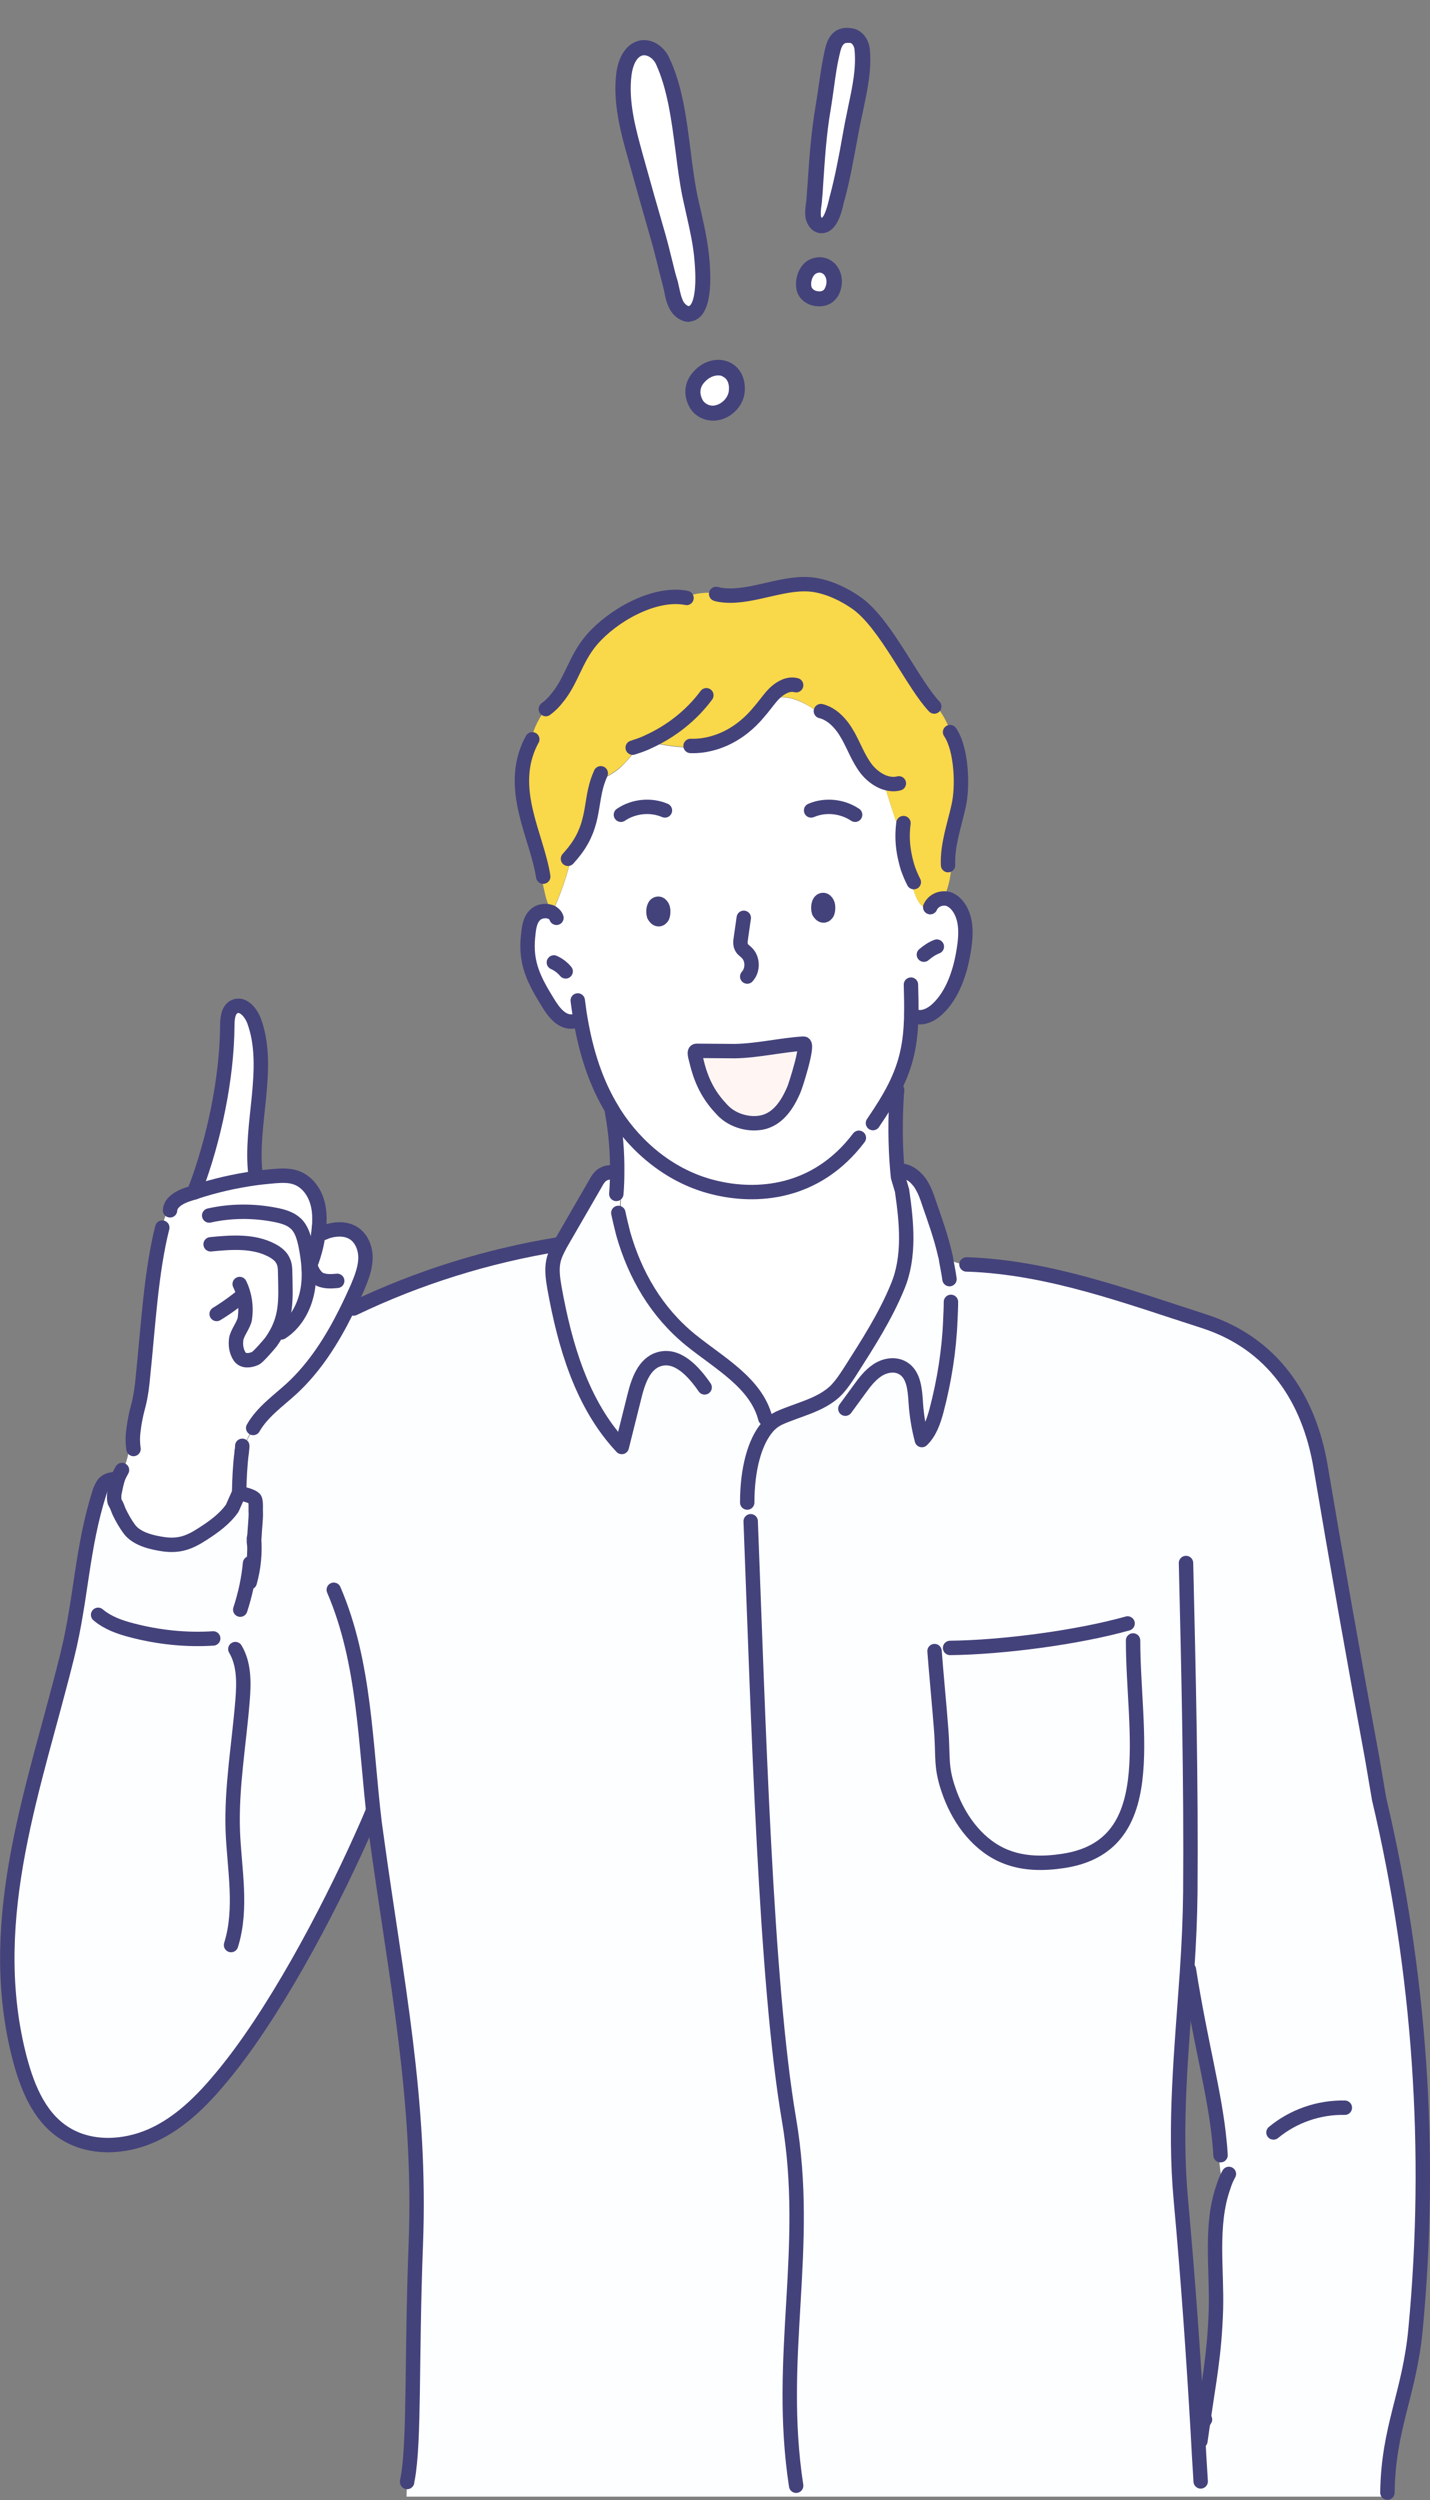 <?xml version="1.0" encoding="UTF-8"?> <!-- Generator: Adobe Illustrator 19.0.0, SVG Export Plug-In . SVG Version: 6.00 Build 0) --> <svg xmlns="http://www.w3.org/2000/svg" xmlns:xlink="http://www.w3.org/1999/xlink" id="Layer_1" x="0px" y="0px" viewBox="0 0 497 868.4" style="enable-background:new 0 0 497 868.4;" xml:space="preserve"><rect x="0" y="0" width="497" height="868.4" fill="#808080" stroke="none"/> <style type="text/css"> .st0{fill:#FFFFFF;} .st1{fill:#44427B;} .st2{fill:#FFF6F3;} .st3{fill:#FDFEFF;} .st4{fill:#F9D849;} .st5{fill:none;stroke:#44427B;stroke-width:5.006;stroke-linecap:round;stroke-linejoin:round;stroke-miterlimit:10;} </style> <g id="XMLID_114_"> <path id="XMLID_109_" class="st0" d="M240.4,108.9c4.8-1.7,4-14.5,3.7-18.2c-0.6-7.5-2.6-14.8-4.1-22.2c-3.2-15.1-3-33.5-9.6-47.4 c-1.3-2.7-4.1-5-7.1-4.6c-4,0.6-5.9,5.1-6.4,9.1c-1.2,9.5,1.3,19.1,3.9,28.4c2.6,9.4,5.3,18.9,8,28.3c1.5,5.1,2.6,10.3,4,15.4 c0.8,2.8,1.1,5.9,2.5,8.6c0.8,1.5,2.8,3,4.5,2.8C240,109,240.2,109,240.4,108.9z"></path> <path id="XMLID_115_" class="st1" d="M239.4,111.8c-2.7,0-5.3-2-6.5-4.2c-1.2-2.1-1.7-4.4-2.1-6.6c-0.2-0.9-0.4-1.7-0.6-2.5 c-0.7-2.4-1.2-4.8-1.8-7.1c-0.7-2.7-1.4-5.6-2.2-8.3c-2.7-9.4-5.4-18.9-8-28.3c-2.4-8.5-5.3-19.1-4-29.4c0.6-5,3.2-10.6,8.6-11.4 c4.5-0.6,8.3,2.7,9.8,6.1c4.6,9.6,6,21.1,7.4,32.1c0.7,5.6,1.4,10.9,2.4,15.8c0.4,1.8,0.8,3.5,1.2,5.3c1.3,5.6,2.5,11.3,3,17.2 c1,12.4-0.8,19.3-5.5,20.9c0,0,0,0,0,0c-0.4,0.1-0.7,0.2-1.1,0.3C239.9,111.7,239.6,111.8,239.4,111.8z M240.4,108.9L240.4,108.9 L240.4,108.9z M223.9,19.2c-0.1,0-0.2,0-0.3,0c-2.3,0.3-3.7,3.6-4.1,6.8c-1.2,9.3,1.5,18.9,3.8,27.3c2.6,9.4,5.3,18.9,8,28.2 c0.8,2.8,1.5,5.7,2.2,8.5c0.6,2.3,1.1,4.7,1.8,6.9c0.3,0.9,0.5,1.9,0.7,2.8c0.4,1.9,0.8,3.7,1.6,5.2c0.5,0.8,1.5,1.5,1.8,1.4 c0,0,0.1,0,0.1,0l0,0c0.9-0.3,2.9-3.7,1.9-15.5c-0.4-5.5-1.7-11.1-2.9-16.5c-0.4-1.8-0.8-3.6-1.2-5.4c-1.1-5.2-1.8-10.8-2.5-16.3 c-1.4-10.7-2.8-21.7-6.9-30.5C227.2,20.7,225.6,19.2,223.9,19.2z"></path> </g> <g id="XMLID_250_"> <path id="XMLID_105_" class="st0" d="M243.2,130.7c-2.3,2.4-3.3,5.8-1.1,9.7c1.2,2.1,3.7,3.2,6.1,3.1c3.9-0.2,7.4-3.5,7.9-7.4 C257.1,127.8,248.7,125,243.2,130.7z"></path> <path id="XMLID_251_" class="st1" d="M247.8,146.1c-3.3,0-6.4-1.7-8-4.4c-2.6-4.5-2-9.3,1.5-12.9c3.5-3.7,8.4-4.8,12.4-2.9 c3.7,1.8,5.6,5.8,5.1,10.5c-0.6,5.1-5.2,9.4-10.4,9.7C248.2,146.1,248,146.1,247.8,146.1z M249.6,130.4c-1.4,0-3.1,0.6-4.6,2.2l0,0 c-1.3,1.3-2.4,3.5-0.7,6.5c0.7,1.1,2.2,1.9,3.6,1.8c2.6-0.2,5.1-2.5,5.4-5.1c0.3-2.4-0.5-4.3-2.1-5 C250.9,130.5,250.3,130.4,249.6,130.4z M243.2,130.7L243.2,130.7L243.2,130.7z"></path> </g> <g id="XMLID_111_"> <g id="XMLID_117_"> <path id="XMLID_101_" class="st0" d="M285.5,78.4c3.6,0,4.9-7.3,5.6-9.9c2.1-7.9,3.7-17.5,5.2-25.6c1.6-8.5,4.2-17,3.3-25.8 c-0.2-2.1-1.6-4.3-3.7-4.8c-2.8-0.6-5.3,0.1-6.4,4.6c-1.7,6.6-2.2,13.1-3.5,20.6c-1.8,10.6-2.3,20.7-3,31.4 c-0.1,2.1-0.7,4.2-0.4,6.3c0.2,1.2,1.1,2.7,2.4,2.9C285.2,78.3,285.3,78.4,285.5,78.4z"></path> <path id="XMLID_119_" class="st1" d="M285.5,81C285.5,81,285.5,81,285.5,81c-0.3,0-0.7,0-1-0.1c-2.5-0.5-4.1-3-4.5-5.1 c-0.3-1.8-0.1-3.6,0.1-5.1c0.1-0.6,0.2-1.2,0.2-1.8c0.1-1.8,0.3-3.6,0.4-5.4c0.6-9,1.2-17.4,2.7-26.3c0.4-2.5,0.8-4.9,1.1-7.2 c0.7-4.7,1.3-9.1,2.4-13.6c1.3-5.2,4.7-7.5,9.6-6.5c3,0.6,5.4,3.5,5.8,7.1c0.7,7.2-0.8,14.1-2.2,20.8c-0.4,1.9-0.8,3.8-1.2,5.7 c-0.3,1.4-0.5,2.8-0.8,4.2c-1.3,7-2.7,14.9-4.5,21.5c-0.1,0.3-0.2,0.6-0.3,1C292.5,74,290.8,81,285.5,81z M294.4,14.9 c-1,0-1.7,0.6-2.3,2.8c-1.1,4.3-1.7,8.5-2.3,13c-0.3,2.4-0.7,4.8-1.1,7.4c-1.5,8.7-2,17-2.6,25.8c-0.1,1.8-0.2,3.6-0.4,5.4 c0,0.7-0.1,1.4-0.2,2.1c-0.2,1.3-0.3,2.6-0.2,3.6c0,0.2,0.2,0.5,0.3,0.7c0.5-0.3,1.4-1.6,2.6-6.7c0.1-0.5,0.2-0.9,0.3-1.2 c1.7-6.4,3.2-14.2,4.4-21.1c0.3-1.5,0.5-2.9,0.8-4.3c0.4-2,0.8-4,1.2-5.9c1.4-6.6,2.7-12.8,2.1-19.2c-0.1-1.2-0.8-2.3-1.5-2.4 C295.1,14.9,294.7,14.9,294.4,14.9z"></path> </g> <g id="XMLID_112_"> <path id="XMLID_98_" class="st0" d="M282.4,92.6c-2.1,1-3.6,4.2-3,7.4c0.3,1.7,1.7,3.1,3.4,3.5c2.6,0.8,5.1,0.2,6.3-2.3 C291.7,95.9,287.5,90.1,282.4,92.6z"></path> <path id="XMLID_113_" class="st1" d="M284.8,106.4c-0.9,0-1.8-0.1-2.8-0.4c-2.7-0.8-4.8-3-5.2-5.6c-0.7-4.1,1.2-8.6,4.5-10.2h0 c3.1-1.5,6.4-1,8.8,1.3c2.7,2.7,3.3,7.1,1.4,10.9C290.1,105,287.7,106.4,284.8,106.4z M283.6,95c-0.9,0.5-2,2.4-1.6,4.5 c0.1,0.6,0.7,1.2,1.5,1.5c2.4,0.7,3-0.5,3.2-0.9c1-2,0.5-3.9-0.4-4.8C285.5,94.6,284.7,94.5,283.6,95L283.6,95z"></path> </g> </g> <g id="XMLID_116_"> <g id="XMLID_2_"> <g id="XMLID_224_"> <path id="XMLID_234_" class="st0" d="M275.8,378.5c0.6-1.3,5.3-16,3.4-16c-7.2,0.3-15.9,2.5-23.9,2.6c-4.4,0-8.9-0.1-13.2-0.1 c-1.2,0-0.3,2.4,0,3.7c1.9,8.1,5.1,12.8,8.9,16.8c3.7,4,9.9,5.5,14.6,4.2C270.3,388.3,273.4,384.1,275.8,378.5z M199.2,354.8 c-4.1,0.5-6.9-3.5-8.8-6.6c-4.7-7.5-7.8-13.5-6.9-22.7c0.3-2.9,0.6-6,2.7-7.9c1.5-1.3,4-1.6,5.7-0.6c0.1,0.1,0.3,0.2,0.4,0.3 c-0.1-0.2-0.2-0.3-0.3-0.5c3-6.4,5.3-13.1,6.8-20.1c8-9.5,6.3-17.2,9-25.4c2.7-1.2,5.4-2.6,7.6-4.5c1.7-1.5,3.2-3.3,4.6-5 c0.8-1,1.6-2,2.4-2.9c1.1-0.4,2.1-0.8,3.1-1.3c5,1.4,10.3,2.1,15.5,2.1c2.5,0,5.2-0.2,7.3-1.7c5.8-1.7,11.2-5.4,15.5-10.6 c1.4-1.7,2.7-3.6,4.2-5.2l0.8,0.4c4.2-1.2,8.7,0.5,12.4,2.7c3.7,2.3,7,5.2,11,7.1l0.4-0.3c0.9,1.1,1.6,2.3,2.3,3.5 c2.1,3.8,3.6,8,6.3,11.5c1.5,1.9,3.6,3.6,5.8,4.5c1.3,4.1,2.6,8.2,4,12.3c0.6,1.9,1.2,3.9,2.3,5.6c0.2,0.3,0.4,0.6,0.6,0.9 c0,3.7,0.7,7.4,1.8,11c0.4,3.3,1.2,6.5,2.5,9.6c0.8,2,2,4.1,4,4.5c1.9,0.4,3.8-0.9,5-2.5c0.2-0.2,0.3-0.5,0.5-0.7 c1-0.1,2,0.1,2.9,0.5c2.5,1.3,4.2,4.3,4.8,7.5c0.6,3.2,0.3,6.5-0.2,9.7c-1.3,7.8-3.9,15.7-9.1,20.6c-2.5,2.3-6,3.9-8.8,2.2 l-0.3,0c0,0.4,0,0.7,0,1.1c-0.3,8.9-1.6,15.7-5.7,23.9c0,0.6,0,1.2-0.1,1.8l0.8,0c-0.6,9-0.6,18.1,0.2,27.2 c0.1,0.7,0.1,1.4,0.2,2.1v0l1.4,4.7c1.6,11,2.8,23-1.5,33.3c-4.2,10.3-10.3,19.8-16.3,29.2c-1.6,2.5-3.3,5.1-5.4,7.2 c-5.3,5-13,6.4-19.6,9.4c-1.4,0.7-2.8,1.7-4,3.1c-0.4-1-0.7-1.9-1.2-2.9l0.6-0.3c-3.2-12.4-16.1-19.2-26-27.3 c-11.8-9.6-19.3-22.4-23.4-36.9h0c-1.1-4.4-1.5-9.1-1.1-13.7l-1.4-0.1c0.2-2.4,0.3-4.9,0.3-7.3c0.1-7.1-0.5-14.3-1.8-21.3 l0.3-0.2c-6-9.7-9.3-20.5-11.2-31.5L199.2,354.8z M287.7,315.6c0-0.6,0-1.3-0.3-1.8c-0.3-0.6-0.8-1-1.4-1.1 c-0.8,0-1.2,0.6-1.5,1.4c-0.3,0.9-0.2,2.1,0,2.6c0.3,0.7,0.8,1.4,1.6,1.3c0.5,0,1-0.4,1.3-0.9 C287.7,316.6,287.7,316.1,287.7,315.6z M230.4,316.8c0-0.6,0-1.3-0.3-1.8c-0.3-0.6-0.8-1-1.4-1.1c-0.8,0-1.2,0.6-1.5,1.4 c-0.3,0.9-0.2,2.1,0,2.6c0.3,0.7,0.8,1.4,1.6,1.3c0.5,0,1-0.4,1.3-0.9C230.3,317.9,230.4,317.3,230.4,316.8z"></path> <path id="XMLID_91_" class="st2" d="M242,368.7c-0.3-1.3-1.1-3.7,0-3.7c4.4,0,8.8,0.1,13.2,0.1c7.9-0.1,16.7-2.3,23.9-2.6 c1.9-0.1-2.8,14.6-3.4,16c-2.4,5.6-5.5,9.9-10.3,11.2c-4.7,1.3-10.9-0.3-14.6-4.2C247.1,381.5,243.8,376.8,242,368.7z"></path> <path id="XMLID_230_" class="st3" d="M418,841.6c2-14.2,4-23.5,4.5-39.4c0.5-13.7-2.1-29.4,2.6-42.6c-1.1-5.3-1.7-10.6-1.5-16 l0.1,0c-1.6-16.6-6.6-34.1-10.6-59.5l-0.7,0c0,0.5-0.1,1.1-0.1,1.6c-1.8,26.1-4.5,52.2-2.1,78.4c2.6,28.7,4.3,53.3,5.9,80.6 C416.7,843.6,417.4,842.6,418,841.6z M216.7,428.4c4.1,14.4,11.6,27.3,23.4,36.9c10,8.1,22.8,14.9,26,27.3l-0.6,0.3 c0.4,0.9,0.8,1.9,1.2,2.9c1.2-1.4,2.5-2.4,4-3.1c6.6-3.1,14.3-4.4,19.6-9.4c2.2-2.1,3.8-4.6,5.4-7.2c6-9.4,12.1-18.9,16.3-29.2 c4.2-10.3,3.1-22.3,1.5-33.3l-1.4-4.7v0c2.6,0.8,5.2,1.8,7.8,2.8l0.2-0.1c1.2,1.9,2,4,2.7,6.2c2.1,6.1,4.3,12.1,5.7,18.4 c0.2,0.6,0.3,1.3,0.4,2l1.6-0.3c1.9,0.7,3.8,1.3,5.8,1.6c28.4,1,55.3,11.1,82.1,19.7c23.9,7.7,36.6,26.8,40.6,50.7 c5.7,33.8,11.7,67.5,17.9,101.1l2.4,14.1c14.2,60.1,18.5,122.5,12.7,184c-2.1,22.7-9.5,34.2-9.8,57v1.1c-127.6,0-214.4,0-340.9,0 c0-2.1,0.1-4.2,0.6-6.2l-0.1,0c2.4-13,1.3-41.9,2.8-80.9c2-50.6-6.9-92.6-13.7-142.5c-0.2-1.4-0.4-2.9-0.6-4.3 c-1.3,1.7-2.9,3.4-4.6,4.8c-12.3,27.4-31,62.2-48.7,83.5c-6.8,8.2-14.6,16-24.3,20.3s-21.7,4.8-30.6-1.1c-9-6-13.1-17-15.7-27.5 c-11.7-47.8,5.9-93.2,17-138.2c4.9-19.8,5-37.3,11.2-56.7c0.3-0.8,1.3-2.9,1.9-3.4c0.7-0.5,1.7-1.1,3.5-1.1l1.1-0.3 c-0.5,1.5-0.8,3-1.2,5c-0.2,0.8-0.2,2.9,0.2,3.5c0.7,1,0.9,2,1.4,3.1c1,2.1,2.2,4.2,3.6,6.1c2.6,3.4,7.8,4.6,12,5.2 c5.3,0.7,8.8-0.6,13.3-3.5c3.9-2.5,7.7-5.2,10.4-9l2.4-5.4c0.1-4.7,0.3-9.4,0.9-14.1c0,0,0,0,0,0c0.9-2.9,2.4-5.7,4.2-8.2L88,496 c3.2-5.6,8.7-9.3,13.4-13.7c8-7.4,13.9-16.7,18.8-26.5c1-0.1,1.9-0.2,2.9-0.5l-0.1-0.9c22.5-10.8,46.6-18.3,71.3-22.3l0.5,0.3 c0.3-0.5,0.5-1,0.8-1.4c3.8-6.6,7.7-13.3,11.5-19.9c0.8-1.3,1.6-2.7,3-3.3c0.2-0.1,0.3-0.1,0.5-0.2c1,0,2-0.1,3.1-0.1h0 c0.3,0,0.6,0,0.9,0c0,2.4-0.1,4.9-0.3,7.3l1.4,0.1C215.2,419.3,215.5,424,216.7,428.4L216.7,428.4z"></path> <path id="XMLID_88_" class="st4" d="M251.6,206.7c10.2,0.9,21.5-5.3,31.6-3.6c5.2,0.9,10.2,3.3,14.6,6.4 c10.1,7.3,19.3,27.9,26.8,35.8l0.5-0.4c2.4,2.8,4.2,6.1,5.3,9.6c3.8,5.9,4.3,18.5,2.8,25.2c-1.5,6.9-4,13.6-3.7,20.7l1.2,0.1 c0,0.1,0,0.2,0,0.3c-0.4,4-1,8.1-3.1,11.4c-0.2,0.2-0.3,0.5-0.5,0.7c-1.2,1.5-3.1,2.9-5,2.5c-2.1-0.4-3.3-2.5-4-4.5 c-1.2-3.1-2-6.3-2.5-9.6c-1.2-3.5-1.8-7.2-1.8-11c-0.2-0.3-0.4-0.6-0.6-0.9c-1-1.7-1.7-3.7-2.3-5.6c-1.3-4.1-2.6-8.2-4-12.3 c-2.3-0.9-4.3-2.6-5.8-4.5c-2.7-3.5-4.2-7.7-6.3-11.5c-0.7-1.2-1.4-2.4-2.3-3.5l-0.4,0.3c-3.9-1.9-7.3-4.8-11-7.1 c-3.7-2.3-8.2-3.9-12.4-2.7l-0.8-0.4c-1.4,1.7-2.7,3.5-4.2,5.2c-4.3,5.2-9.7,8.9-15.5,10.6c-2,1.5-4.7,1.7-7.3,1.7 c-5.2-0.1-10.4-0.8-15.5-2.1c-1,0.5-2.1,0.9-3.1,1.3c-0.8,1-1.6,2-2.4,2.9c-1.4,1.8-2.9,3.6-4.6,5c-2.3,1.9-4.9,3.3-7.6,4.5 c-2.7,8.2-1,16-9,25.4c-1.4,6.9-3.7,13.7-6.8,20.1c-1.6-2.3-2.3-5.3-2.9-8.1c-0.3-1.4-0.6-2.8-0.9-4.2l0.7-0.2 c-2.1-14-12.6-30.3-4.3-46.8c0.9-4.5,3.1-8.7,6.1-12.2c1.1-0.9,2-1.9,2.8-2.9c5.2-6.2,6.4-13.6,12.1-20.3 c7.2-8.4,21.5-16.6,32.6-14.7c3.5-1.2,7.3-1.7,11-1.3C250,206.5,250.8,206.7,251.6,206.7z"></path> <path id="XMLID_87_" class="st0" d="M84,504.3C84,504.3,84,504.3,84,504.3c-0.5,4.7-0.8,9.4-0.9,14.1l-2.4,5.4 c-2.7,3.8-6.5,6.5-10.4,9c-4.5,2.9-8,4.3-13.3,3.5c-4.2-0.6-9.5-1.8-12-5.2c-1.4-1.9-2.6-4-3.6-6.1c-0.5-1.1-0.7-2.1-1.4-3.1 c-0.4-0.6-0.4-2.7-0.2-3.5c0.5-2,0.7-3.5,1.2-5c0.3-0.9,0.7-1.8,1.4-2.9l0.5,0.1c1.5-3.9,2.4-8,2.6-12.1l0.6,0 c0.2-3.7,1.1-7.6,2-10.8c0.9-3.2,1.2-6.5,1.5-9.8c1.8-17.3,2.9-36.3,6.7-51.6h0c0.7-2.8,1.6-5.5,3.2-8l0.1,0.1 c1.1-1.7,3.2-2.8,5.2-3.5c0.9-0.3,1.8-0.6,2.8-0.9l0,0c6.9-2.3,14-3.9,21.2-4.9c2.2-0.3,4.4-0.5,6.6-0.7c2.6-0.2,5.4-0.3,7.8,0.7 c3,1.2,5.3,3.9,6.5,7c1,2.6,1.3,5.3,1.2,8.1c1.3,0.9,2.4,2,3.4,3.2c3-0.8,6.3-0.7,8.8,1.1c2.7,2,3.9,5.6,3.7,9 c-0.2,3.4-1.5,6.6-2.8,9.7c-1.3,2.9-2.6,5.7-4,8.5c-4.9,9.8-10.8,19.1-18.8,26.5c-4.7,4.3-10.2,8.1-13.4,13.7l0.2,0.2 C86.4,498.6,85,501.4,84,504.3z"></path> <path id="XMLID_86_" class="st0" d="M88.8,407.9l0.2,1.3c-7.2,1-14.3,2.6-21.2,4.9c0-0.4,0.1-0.7,0.1-1.1 c6.5-17.1,11-38.6,11.1-56.8c0-2.5,0.3-5.6,2.6-6.6c2.9-1.2,5.6,2.1,6.7,5C94.3,370.9,86.7,390.7,88.8,407.9z"></path> </g> <g id="XMLID_122_"> <path id="XMLID_85_" class="st5" d="M193.4,318.8c-0.2-0.6-0.6-1.1-1.1-1.5c-0.1-0.1-0.3-0.2-0.4-0.3c-1.7-0.9-4.2-0.7-5.7,0.6 c-2.2,1.9-2.4,5-2.7,7.9c-0.9,9.2,2.2,15.1,6.9,22.7c1.9,3.1,4.7,7.1,8.8,6.6"></path> <path id="XMLID_84_" class="st5" d="M192.5,334.3c1.6,0.7,3,1.8,4.1,3.1"></path> <path id="XMLID_83_" class="st5" d="M200.8,347.5c0.3,2.3,0.6,4.6,1,6.8c1.9,11,5.2,21.8,11.2,31.5c0.2,0.3,0.4,0.7,0.6,1 c7.6,11.9,19.7,22,34.4,25.6c14.7,3.7,35.6,2.5,50.5-17.2"></path> <path id="XMLID_82_" class="st5" d="M303.4,390.1c3.2-4.7,5.7-8.7,7.6-12.5c4.1-8.2,5.4-15.1,5.7-23.9c0-0.4,0-0.7,0-1.1 c0.1-3.2,0-6.7-0.1-10.6"></path> <path id="XMLID_81_" class="st5" d="M317.1,352.6c2.8,1.7,6.3,0.2,8.8-2.2c5.2-4.9,7.9-12.8,9.1-20.6c0.5-3.2,0.8-6.5,0.2-9.7 c-0.6-3.2-2.3-6.2-4.8-7.5c-0.9-0.5-2-0.6-2.9-0.5c-1.7,0.2-3.4,1.2-4.2,3"></path> <path id="XMLID_80_" class="st5" d="M321.1,331.6c1.4-1.2,2.9-2.2,4.5-2.8"></path> <path id="XMLID_79_" class="st5" d="M227.3,315.3c0.2-0.8,0.7-1.4,1.5-1.4c0.6,0,1.1,0.5,1.4,1.1c0.3,0.6,0.3,1.2,0.3,1.8 c0,0.5-0.1,1.1-0.3,1.6c-0.3,0.5-0.7,0.9-1.3,0.9c-0.7,0-1.3-0.7-1.6-1.3C227.1,317.3,227,316.2,227.3,315.3z"></path> <path id="XMLID_78_" class="st5" d="M284.6,314c0.2-0.8,0.7-1.4,1.5-1.4c0.6,0,1.1,0.5,1.4,1.1c0.3,0.6,0.3,1.2,0.3,1.8 c0,0.5-0.1,1.1-0.3,1.6c-0.3,0.5-0.7,0.9-1.3,0.9c-0.7,0-1.3-0.7-1.6-1.3C284.4,316.1,284.3,314.9,284.6,314z"></path> <path id="XMLID_77_" class="st5" d="M258.5,318.8c-0.3,2.3-0.7,4.7-1,7c-0.2,1.2-0.3,2.4,0.3,3.4c0.4,0.7,1.1,1.1,1.7,1.7 c2.2,2.1,2.3,6,0.2,8.3"></path> <path id="XMLID_76_" class="st5" d="M255.3,365.1c-4.4,0-8.9-0.1-13.2-0.1c-1.2,0-0.3,2.4,0,3.7c1.9,8.1,5.1,12.8,8.9,16.8 c3.7,4,9.9,5.5,14.6,4.2c4.8-1.4,7.9-5.6,10.3-11.2c0.6-1.3,5.3-16,3.4-16C271.9,362.9,263.2,365,255.3,365.1z"></path> <path id="XMLID_75_" class="st5" d="M215.8,283c4.4-3,10.4-3.6,15.3-1.5"></path> <path id="XMLID_74_" class="st5" d="M297.2,283c-4.5-3-10.4-3.6-15.3-1.5"></path> <path id="XMLID_73_" class="st5" d="M185,256.8c-0.2,0.3-0.3,0.6-0.5,0.9c-8.2,16.4,2.2,32.8,4.3,46.8"></path> <path id="XMLID_72_" class="st5" d="M208.8,268.6c-0.4,0.9-0.8,1.9-1.1,2.8c-2.7,8.2-1,16-9,25.4c-0.4,0.5-0.9,1-1.3,1.5"></path> <path id="XMLID_71_" class="st5" d="M314,285.9c-0.2,1.5-0.3,3-0.3,4.6c0,3.7,0.7,7.4,1.8,11c0.6,1.7,1.3,3.4,2.1,4.9"></path> <path id="XMLID_70_" class="st5" d="M330.2,254.3c0.1,0.1,0.1,0.2,0.2,0.3c3.8,5.9,4.3,18.5,2.8,25.2c-1.5,6.9-4,13.6-3.7,20.7"></path> <path id="XMLID_69_" class="st5" d="M189.7,246.3c0.3-0.3,0.7-0.5,1-0.8c1.1-0.9,2-1.9,2.8-2.9c5.2-6.2,6.4-13.6,12.1-20.3 c7.2-8.4,21.5-16.6,32.6-14.7c0.1,0,0.3,0.1,0.4,0.1"></path> <path id="XMLID_68_" class="st5" d="M248.9,206.3c0.1,0,0.2,0,0.3,0.1c0.8,0.2,1.6,0.3,2.5,0.4c10.2,0.9,21.5-5.3,31.6-3.6 c5.2,0.9,10.2,3.3,14.6,6.4c10.1,7.3,19.3,27.9,26.8,35.8"></path> <path id="XMLID_67_" class="st5" d="M213.6,407.4c-1.6-0.3-2.2-0.2-3.1,0.1c-0.2,0.1-0.3,0.1-0.5,0.2c-1.4,0.6-2.3,2-3,3.3 c-3.8,6.6-7.7,13.3-11.5,19.9c-0.3,0.5-0.5,0.9-0.8,1.4c-1,1.9-2,3.8-2.4,5.9c-0.6,3-0.1,6.1,0.4,9.1c3.6,20,9.5,40.5,23.4,55.3 c1.5-5.9,2.9-11.7,4.4-17.6c1.3-5.3,3.4-11.4,8.6-12.9c6.4-1.9,12,4.3,15.8,9.8"></path> <path id="XMLID_66_" class="st5" d="M214.3,407.6c-0.3-0.1-0.5-0.1-0.7-0.2"></path> <path id="XMLID_65_" class="st5" d="M214.9,421.3c0.5,2.4,1.1,4.8,1.7,7.2c4.1,14.4,11.6,27.3,23.4,36.9 c10,8.1,22.8,14.9,26,27.3"></path> <path id="XMLID_64_" class="st5" d="M214.2,414.7c0.2-2.4,0.3-4.9,0.3-7.3c0.1-7.1-0.5-14.3-1.8-21.3"></path> <path id="XMLID_63_" class="st5" d="M311.8,378.6c0,0.3,0,0.6-0.1,0.9c-0.6,9-0.6,18.1,0.2,27.2c0.1,0.7,0.1,1.4,0.2,2.1v0 l1.4,4.7c1.6,11,2.8,23-1.5,33.3c-4.2,10.3-10.3,19.8-16.3,29.2c-1.6,2.5-3.3,5.1-5.4,7.2c-5.3,5-13,6.4-19.6,9.4 c-1.4,0.7-2.8,1.7-4,3.1c-4.3,5-7,14.3-7,26.2"></path> <path id="XMLID_62_" class="st5" d="M312.7,406.6c2.7,0,5.1,1.7,6.7,3.8c0.3,0.3,0.5,0.7,0.7,1c1.2,1.9,2,4,2.7,6.2 c2.1,6.1,4.3,12.1,5.7,18.4c0.2,0.6,0.3,1.3,0.4,2c0.4,2.1,0.8,4.2,1.1,6.3"></path> <path id="XMLID_61_" class="st5" d="M293.8,489.3c1.6-2.2,3.3-4.5,4.9-6.7c1.8-2.5,3.7-5,6.3-6.7c2.6-1.7,6.1-2.3,8.8-0.7 c3.9,2.3,4.2,7.7,4.5,12.3c0.3,4.3,1,8.5,2.1,12.7c2.8-2.7,4.1-6.6,5.1-10.3c2.7-10.3,4.4-20.9,4.8-31.6c0.1-2,0.2-4.1,0.2-6.1"></path> <path id="XMLID_60_" class="st5" d="M67.6,413.7c0.1-0.2,0.2-0.5,0.3-0.7c6.5-17.1,11-38.6,11.1-56.8c0-2.5,0.3-5.6,2.6-6.6 c2.9-1.2,5.6,2.1,6.7,5c6,16.3-1.6,36.1,0.5,53.3"></path> <path id="XMLID_59_" class="st5" d="M75.3,456.4c2.8-1.7,5.5-3.6,8-5.6"></path> <path id="XMLID_58_" class="st5" d="M83.3,446c1.8,3.7,2.4,7.9,1.8,12c-0.3,2.1-2.7,5-3,7.1c-0.3,2.1,0,4.3,1.2,6.1 c1.2,1.7,3.5,1.5,5.5,0.6c1-0.5,4.8-4.9,5.4-5.7c5.7-8,5.1-14.4,4.9-24.2c0-1.3-0.1-2.6-0.6-3.7c-0.7-1.8-2.3-3-4-3.9 c-6.4-3.4-14.1-2.8-21.3-2.1"></path> <path id="XMLID_57_" class="st5" d="M72.7,422.2c7.6-1.7,15.5-1.7,23.1-0.2c2.5,0.5,5,1.2,6.9,2.9c2.1,1.9,2.9,4.8,3.5,7.6 c1.1,5.5,1.7,11.2,0.5,16.6c-1.2,5.5-4.2,10.7-8.9,13.7"></path> <path id="XMLID_56_" class="st5" d="M67.7,414.1c6.9-2.3,14-3.9,21.2-4.9c2.2-0.3,4.4-0.5,6.6-0.7c2.6-0.2,5.4-0.3,7.8,0.7 c3,1.2,5.3,3.9,6.5,7c1,2.6,1.3,5.3,1.2,8.1c0,0.5,0,1-0.1,1.5c-0.3,4.8-1.4,9.5-3.2,13.9c-0.1,0.3-0.3,0.6-0.4,1"></path> <path id="XMLID_55_" class="st5" d="M59.1,420.4c0-0.7,0.3-1.3,0.6-1.9c1.1-1.7,3.2-2.8,5.2-3.5c0.9-0.3,1.8-0.6,2.8-0.9"></path> <path id="XMLID_54_" class="st5" d="M107.9,437.9c-0.2,0.5-0.2,1.1,0,1.7c0.4,1.9,1.9,4.1,3.3,4.8c1.9,0.8,4,0.7,6,0.5"></path> <path id="XMLID_53_" class="st5" d="M112.3,428.3c0.7-0.3,1.4-0.6,2.2-0.8c3-0.8,6.3-0.7,8.8,1.1c2.7,2,3.9,5.6,3.7,9 c-0.2,3.4-1.5,6.6-2.8,9.7c-1.3,2.9-2.6,5.7-4,8.5c-4.9,9.8-10.8,19.1-18.8,26.5c-4.7,4.3-10.2,8.1-13.4,13.7"></path> <path id="XMLID_52_" class="st5" d="M56.4,426.4c-3.9,15.4-4.9,34.3-6.7,51.6c-0.3,3.3-0.7,6.6-1.5,9.8c-0.9,3.2-1.7,7.1-2,10.8 c-0.1,1.7,0,3.3,0.2,4.7"></path> <path id="XMLID_51_" class="st5" d="M88.3,534.2c0,0.8-0.1,1.5,0,2"></path> <path id="XMLID_50_" class="st5" d="M83.6,518.8c1.7,0.2,4.2,1,4.9,1.8c0.6,0.8,0.3,3.9,0.4,4.9c0.1,1.5-0.4,5.9-0.5,8.7"></path> <path id="XMLID_49_" class="st5" d="M84,504.3c0.1-0.7,0.2-1.4,0.2-2.1"></path> <path id="XMLID_48_" class="st5" d="M42.4,510.6c-0.6,1.1-1.1,2-1.4,2.9c-0.5,1.5-0.8,3-1.2,5c-0.2,0.8-0.2,2.9,0.2,3.5 c0.7,1,0.9,2,1.4,3.1c1,2.1,2.2,4.2,3.6,6.1c2.6,3.4,7.8,4.6,12,5.2c5.3,0.7,8.8-0.6,13.3-3.5c3.9-2.5,7.7-5.2,10.4-9l2.4-5.4 c0.1-4.7,0.3-9.4,0.9-14.1"></path> <path id="XMLID_47_" class="st5" d="M86.9,543c-0.5,5.5-1.7,10.9-3.4,16.1"></path> <path id="XMLID_46_" class="st5" d="M34.1,560.9c3.3,2.8,7.5,4.3,11.8,5.4c9.2,2.4,18.7,3.4,28.2,2.8"></path> <path id="XMLID_45_" class="st5" d="M81.8,572.8c3.1,5.2,3,11.7,2.5,17.8c-1.2,15.1-3.9,30.1-3.4,45.2c0.5,13.3,3.4,27-0.6,39.8"></path> <path id="XMLID_41_" class="st5" d="M40,513.8c-1.8,0-2.9,0.6-3.5,1.1c-0.7,0.5-1.7,2.6-1.9,3.4c-6.2,19.5-6.3,36.9-11.2,56.7 c-11.1,45-28.7,90.4-17,138.2c2.6,10.5,6.7,21.6,15.7,27.5c8.9,5.9,20.9,5.4,30.6,1.1s17.5-12.1,24.3-20.3 c17.8-21.3,36.4-56.1,48.7-83.5c1.3-2.9,2.6-5.8,3.7-8.5"></path> <path id="XMLID_39_" class="st5" d="M122.9,454.5c22.5-10.8,46.6-18.3,71.3-22.3"></path> <path id="XMLID_38_" class="st5" d="M116,552.2c10.9,25.3,10.9,53.6,14.2,81c0.2,1.4,0.4,2.9,0.6,4.3 c6.8,49.9,15.7,91.9,13.7,142.5c-1.5,39-0.4,67.9-2.8,80.9c-0.1,0.4-0.2,0.8-0.2,1.2"></path> <path id="XMLID_36_" class="st5" d="M260.9,528.4c2.7,69.6,5.2,160.2,13.3,207.7c7.7,45-4.4,82.2,2.5,127.3"></path> <path id="XMLID_31_" class="st5" d="M335.9,439.2c0.1,0,0.3,0,0.4,0c28.4,1,55.3,11.1,82.1,19.7c23.9,7.7,36.6,26.8,40.6,50.7 c5.7,33.8,11.7,67.5,17.9,101.1l2.4,14.1c14.2,60.1,18.5,122.5,12.7,184c-2.1,22.7-9.5,34.2-9.8,57"></path> <path id="XMLID_26_" class="st5" d="M412.2,542.9c0.9,38.2,1.8,76.3,1.5,114.5c-0.1,8.9-0.5,17.7-1.1,26.6c0,0.5-0.1,1.1-0.1,1.6 c-1.8,26.1-4.5,52.2-2.1,78.4c2.6,28.7,4.3,53.3,5.9,80.6c0.3,5.6,0.6,11.4,1,17.3"></path> <path id="XMLID_23_" class="st5" d="M413.2,684.1c4,25.4,9,42.9,10.6,59.5c0.2,1.7,0.3,3.3,0.4,5"></path> <path id="XMLID_21_" class="st5" d="M427.1,755.1c-0.8,1.4-1.4,2.9-1.9,4.5c-4.7,13.2-2.2,28.9-2.6,42.6 c-0.5,15.9-2.5,25.2-4.5,39.4c-0.3,2-0.6,4.1-0.9,6.3"></path> <path id="XMLID_20_" class="st5" d="M442.6,740.7c6.9-5.7,15.8-8.8,24.8-8.6"></path> <path id="XMLID_19_" class="st5" d="M330.2,572.4c18.2-0.2,44.2-3.6,61.7-8.5"></path> <path id="XMLID_16_" class="st5" d="M324.8,573.5c0.5,6.8,1.8,20.4,2.3,27.2c0.8,10-0.4,13.1,3.1,22.5 c3.5,9.4,10.2,18.2,19.6,21.8c6.2,2.4,13,2.4,19.6,1.4c34.5-5.1,24.4-44.5,24.4-76.6"></path> <path id="XMLID_15_" class="st5" d="M219.9,259.7c0.8-0.3,1.6-0.5,2.4-0.8c1.1-0.4,2.1-0.8,3.1-1.3c7.9-3.6,14.9-9.1,20.1-16.1"></path> <path id="XMLID_14_" class="st5" d="M276.7,238c-2.6-0.7-5.2,0.7-7.3,2.6c-0.5,0.5-1,1-1.5,1.6c-1.4,1.7-2.7,3.5-4.2,5.2 c-4.3,5.2-9.7,8.9-15.5,10.6c-2.7,0.8-5.4,1.2-8.2,1.1"></path> <path id="XMLID_13_" class="st5" d="M285.3,247c2.9,0.7,5.3,2.7,7.2,5.1c0.9,1.1,1.6,2.3,2.3,3.5c2.1,3.8,3.6,8,6.3,11.5 c1.5,1.9,3.6,3.6,5.8,4.5c1.8,0.7,3.7,1,5.5,0.5"></path> <line id="XMLID_12_" class="st5" x1="213.6" y1="407.4" x2="213.6" y2="407.4"></line> <line id="XMLID_11_" class="st5" x1="67.7" y1="414.1" x2="67.7" y2="414.1"></line> <path id="XMLID_5_" class="st5" d="M84,504.3C84,504.3,84,504.3,84,504.3"></path> <path id="XMLID_4_" class="st5" d="M88.3,534.2C88.3,534.2,88.3,534.2,88.3,534.2c0.4,5.2-0.1,10.4-1.5,15.4"></path> <path id="XMLID_3_" class="st5" d="M418,841.6c0.3-0.4,0.5-0.8,0.8-1.2"></path> </g> </g> </g> </svg> 
